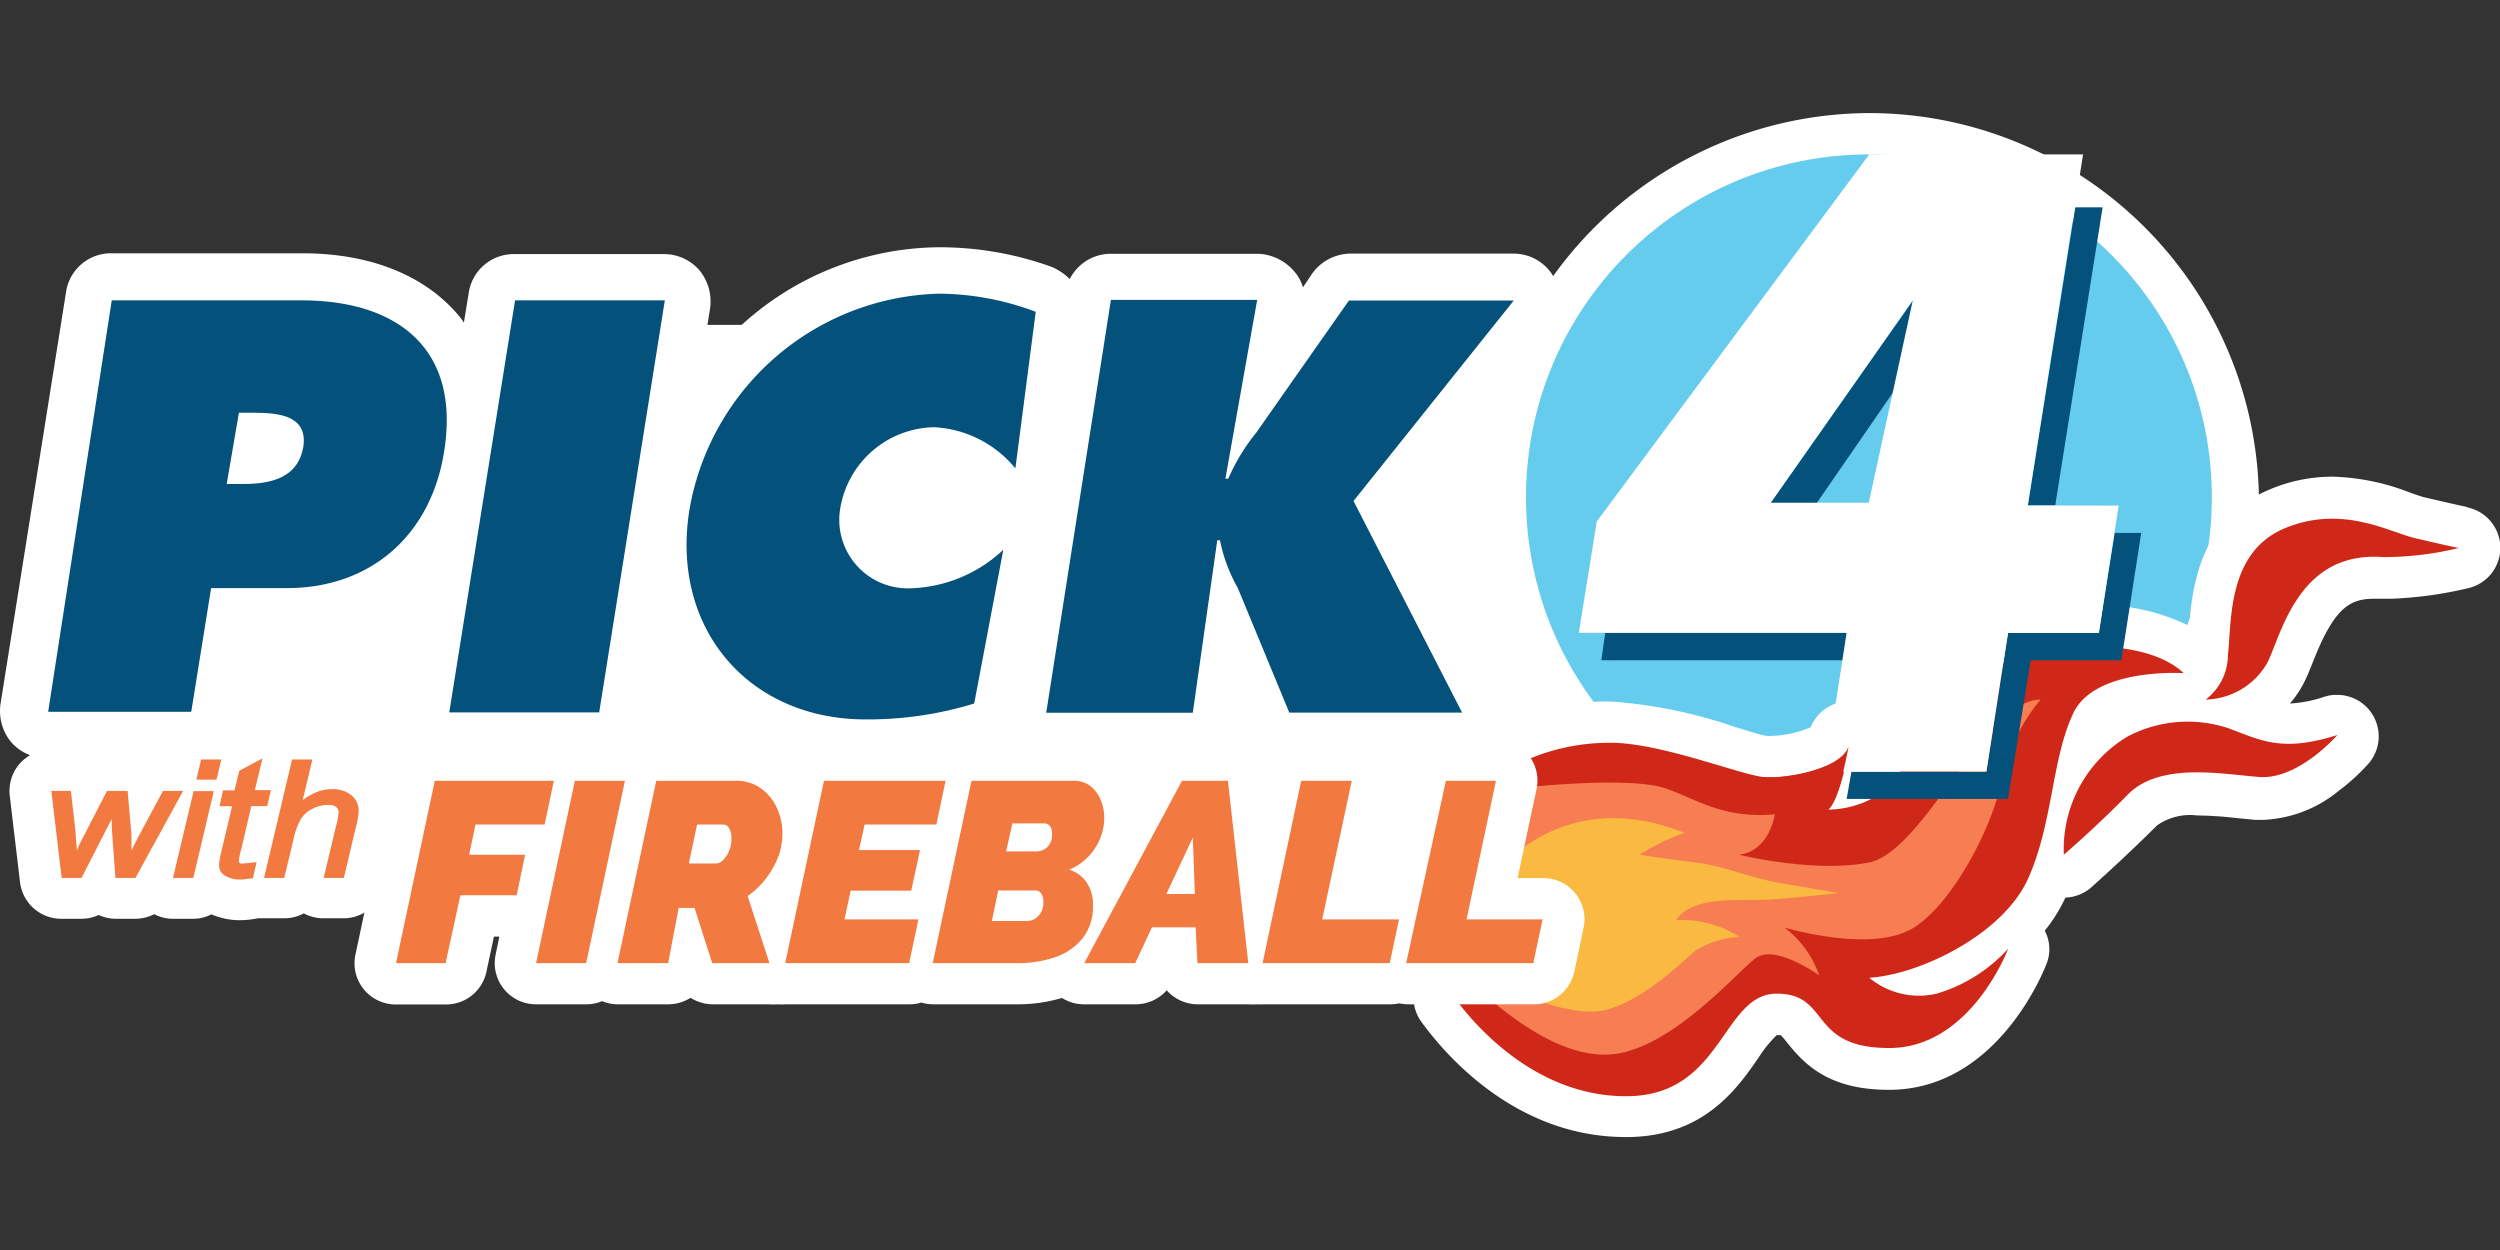 <svg xmlns="http://www.w3.org/2000/svg" viewBox="0 0 529.167 264.583"><rect x="0" y="0" width="529.167" height="264.583" fill="#333333" stroke="none"/><defs><style>.p4va-1{fill:#fff}.p4va-3{fill:none}.p4va-4{fill:#04517b}.p4va-5{fill:#fab940}.p4va-6{fill:#f27a41}.p4va-7{fill:#d02818}</style></defs><g data-name="Layer 1" transform="translate(.1 23.936) scale(3.365)"><path d="M117.59 0a24.55 24.55 0 0 0-19.92 10.25 2.91 2.91 0 0 0-2.48-1.41H84.94a3 3 0 0 0-2.42 1.24l-.59.88a2.7 2.7 0 0 0-.59-1.05 3.15 3.15 0 0 0-2.23-1.06h-9.25a2.9 2.9 0 0 0-2.6 1.59 3.75 3.75 0 0 0-1.12-.76A20.82 20.82 0 0 0 59 8.44a18.63 18.63 0 0 0-12.37 4.88h-2.16l.16-1A3.09 3.09 0 0 0 44 9.93a2.94 2.94 0 0 0-2.23-1.06h-9.44a2.86 2.86 0 0 0-2.88 2.47l-.3 1.84a4.54 4.54 0 0 0-.41-.54C26.61 10.17 23.2 8.82 19 8.82H7a2.85 2.85 0 0 0-2.88 2.47L0 37.18a3.09 3.09 0 0 0 .64 2.35 3 3 0 0 0 1.22.86 2.92 2.92 0 0 0-.64.52 2.62 2.62 0 0 0-.64 2l.65 5.47a2.61 2.61 0 0 0 2.59 2.3H5.1a2.46 2.46 0 0 0 1.07-.24 2.62 2.62 0 0 0 1.08.24h1.24a2.64 2.64 0 0 0 1.18-.29 2.54 2.54 0 0 0 1.18.29h1.28a2.46 2.46 0 0 0 1.14-.28 4.46 4.46 0 0 0 1.8.37 6.09 6.09 0 0 0 1.12-.12h1.66a2.58 2.58 0 0 0 1.23-.31 2.61 2.61 0 0 0 1.23.31h1.27a2.61 2.61 0 0 0 2.48-1.82h84.42v-1.51a24.3 24.3 0 0 0 9 1.74A24.53 24.53 0 0 0 117.59 0z" class="p4va-1"/><circle cx="117.53" cy="24.17" r="21.57" style="fill:#65cced"/><path d="M155.16 24.78s-1.07-.23-2.68-.61c-.21-.05-.55-.17-.92-.3a14.35 14.35 0 0 0-4.88-1 10.19 10.19 0 0 0-4 .83c-4.21 1.79-4.82 5.93-5 8.56a13 13 0 0 0-6.1-1.32 17.4 17.4 0 0 0-5.63.86 17.19 17.19 0 0 0-7.62 6.2 2.66 2.66 0 0 0-1.74-1h-.3a2.6 2.6 0 0 0-2.42 1.63 6.83 6.83 0 0 1-2.53.55h-.17c-.29 0-1.28-.33-2.08-.57a30.52 30.52 0 0 0-7.84-1.6 15.53 15.53 0 0 0-6.45 1.34 2.61 2.61 0 0 0-1.34 1.59L89 54.9a2.57 2.57 0 0 0 .39 2.28c1.59 2.18 6 7.23 12.84 7.23h.22c4.69-.08 6.77-3 8.14-5a8 8 0 0 1 1.14-1.41h.25a3.77 3.77 0 0 1 .38.44c1.14 1.43 2.67 3 6.43 3 6.46 0 9.44-6.76 9.87-7.82a2.58 2.58 0 0 0 .22-1 2.49 2.49 0 0 0-.29-1.19 10 10 0 0 0 1.3-2.08 2.66 2.66 0 0 0 1.6-.62c.08-.08 2-1.77 4.16-3.92a3.6 3.6 0 0 1 2.51-.63 24.44 24.44 0 0 1 2.55.17l1.14.11h.45a8 8 0 0 0 4.82-1.86 12.67 12.67 0 0 0 1.79-1.63 2.61 2.61 0 0 0-1.78-4.37h-.39a2.85 2.85 0 0 0-.58.12 8 8 0 0 1-2.15.42 6.51 6.51 0 0 0 .92-1.38c.19-.38.36-.81.54-1.26 1.32-3.36 2.29-3.95 3.83-3.95h1.08a24.94 24.94 0 0 0 4.86-.67 2.6 2.6 0 0 0-.08-5.08z" class="p4va-1"/><path d="M8.2 45.37 8 42.64H6.7l-1.44 2.79c-.18.34-.3.59-.38.77s0 .11-.07.17l-.1-1.27-.28-2.46H3.2l.65 5.47H5.1L6.69 45l.31-.6v.54l.23 3.17h1a2.46 2.46 0 0 1 .07-.6l.56-2.37c-.25.48-.47.9-.64 1.24.01-.38 0-.74-.02-1.01zM18.41 45.78a1.05 1.05 0 0 1 .05-.19l-.14.12a.83.83 0 0 0 .07.13zM19.62 40.66h-.5a2.56 2.56 0 0 1 0 .39 2.54 2.54 0 0 1 .31.53zM19.4 43.91a1.3 1.3 0 0 1 .23-.15 2.12 2.12 0 0 1 1-.24.75.75 0 0 1 .49.13.37.37 0 0 1 .15.32 4.65 4.65 0 0 1-.15.83l-.79 3.31h1.27l.75-3.17a4.78 4.78 0 0 0 .18-1 1.24 1.24 0 0 0-.45-1 1.82 1.82 0 0 0-1.22-.37 2.57 2.57 0 0 0-1.05.22l-.17.09a3 3 0 0 1-.06.42z" class="p4va-3"/><path d="M15.92 18.85H15l-.76 4.48h1c1.64 0 3.48-.3 3.82-2.35s-1.6-2.13-3.14-2.13z" class="p4va-1"/><path d="M18.93 11.78H7L3 37.66h9l1.25-7.78h4.77c5.24 0 9.06-3.3 9.89-8.61 1.03-6.43-2.91-9.49-8.98-9.49zm.12 9.2c-.34 2.05-2.18 2.35-3.82 2.35h-1l.77-4.48h.88c1.58 0 3.47.15 3.17 2.15zM32.37 11.78 28.23 37.7h9.43l4.13-25.92zM43.33 25c-1.17 7.42 3.72 13.14 11.09 13.14a22.86 22.86 0 0 0 6.83-1l1.83-9.67a8.9 8.9 0 0 1-5.78 2.42 4.31 4.31 0 0 1-4.47-5.06 6.1 6.1 0 0 1 5.89-5.07 7.06 7.06 0 0 1 5.12 2.59l1.28-9.85A17.46 17.46 0 0 0 59 11.36 16.37 16.37 0 0 0 43.33 25zM79 20.09A12.52 12.52 0 0 0 77.23 23h-.18l2-11.25h-9.2l-4.07 25.97H75l1.54-10.85h.17a10 10 0 0 0 1.12 3l3.24 7.84h10.87L85.11 24.4l10.08-12.61H84.82z" class="p4va-4"/><path d="m119.6 24.33.14.18zM121.26 10.4l.09.1zM105.21 37.48l.17.06z" class="p4va-5"/><path d="M13.89 40.66h-1.27l-.3 1.27h1.27z" class="p4va-6"/><path d="M96 40.69a13 13 0 0 1 5.3-1.08c3.13 0 8.11 2 9.58 2.15s5.35-.58 5.46-2.15c0 0-.57 3.52-1.36 4.2 0 0 3.55.11 4.86-3.05s4.95-5.74 7-6.53 8-1.36 10.49 1c0 0-5.57-.37-6.94 2.51s-1.27 6.88-2.84 10.4-6.83 6.06-10 6.25a4.9 4.9 0 0 0 4.24 1 9.85 9.85 0 0 0 4.5-2.83s-2.34 6.25-7.48 6.25-3.66-3.42-7.08-3.42-3.39 6.36-9.32 6.45-9.84-4.69-10.92-6.16z" class="p4va-7"/><path d="M129.79 46.65a8.27 8.27 0 0 1 4-7.43 8.13 8.13 0 0 1 6.37-.52c2.15.81 3.42 1.5 6.84.42 0 0-2.46 2.84-4.94 2.64s-6.26-.93-8.27 1.13-4 3.76-4 3.76zM138.71 36.89a3.51 3.51 0 0 0 1.4-2.77c.24-2.13-.05-6.49 3.57-8s6.55.23 8.21.62 2.73.62 2.73.62a19.94 19.94 0 0 1-4.73.57c-5.33-.41-6.39 4.81-7.29 6.63a4.57 4.57 0 0 1-3.89 2.33z" class="p4va-7"/><path d="M95.42 42.46c2-.21 7.26-.66 9.25 0s3.62 1.94 6.94 1.65c0 0-.32 2.31-2.25 2.54 0 0 4.7 1.17 8.17.49s7.28-10.24 10.8-10.25a11.61 11.61 0 0 0-2.45 5.11c-.68 3.23-3.22 7.81-5.53 9.24s-6.63.4-8.12 0a6.35 6.35 0 0 1 2.17 3s-2.78-2-4-1.08-5.43 5.87-9.24 6.06-8-3.89-9.23-5.12z" style="fill:#f77d53"/><path d="M95.19 46.65c3.52-2.84 7.33-2.74 10.75-1.37a13.49 13.49 0 0 0-2.84 1.37s1.55.25 3.52.49 3.12.92 5.61 1.34l3.39.58s-2.84.33-4.5.42-4.68-.29-5.71 1.28a6.8 6.8 0 0 1 4 1.07 5.71 5.71 0 0 0-2.83.88c-.88.78-4 3.81-6.46 3.81s-5.57-1.46-6.16-2.44z" class="p4va-5"/><path d="M97.05 48.12h-1.62l1.19-5.58a2.59 2.59 0 0 0-2.55-3.14h-3.15a2.59 2.59 0 0 0-2.54 2.06L87 48.12h-.63l1.18-5.58A2.59 2.59 0 0 0 85 39.4h-3.18a2.59 2.59 0 0 0-2.3 1.39 2.61 2.61 0 0 0-2.31-1.39h-2.89A2.6 2.6 0 0 0 72 40.77l-.58 1.09a4.67 4.67 0 0 0-1.26-1.56 4.3 4.3 0 0 0-2.7-.9h-6.38a2.75 2.75 0 0 0-.81.13 2.81 2.81 0 0 0-.82-.13H51.8a2.59 2.59 0 0 0-2.16 1.16l-.23-.19a5.23 5.23 0 0 0-3.12-1h-5a2.49 2.49 0 0 0-1 .2 2.54 2.54 0 0 0-1-.2h-3.16a2.83 2.83 0 0 0-.65.09 2.52 2.52 0 0 0-.67-.09h-7.49a2.6 2.6 0 0 0-2.55 2.06l-2.44 11.5a2.59 2.59 0 0 0 2.55 3.14H28A2.59 2.59 0 0 0 30.57 54l.47-2.2h.34l-.23 1.12a2.59 2.59 0 0 0 2.54 3.14h3.15a2.45 2.45 0 0 0 1-.2 2.57 2.57 0 0 0 1 .2H42a2.64 2.64 0 0 0 1.41-.41 2.61 2.61 0 0 0 1.4.41h3.55a3 3 0 0 0 .52 0 3 3 0 0 0 .52 0h7.8a2.53 2.53 0 0 0 .73-.11 2.72 2.72 0 0 0 .75.11H64a9.66 9.66 0 0 0 2.77-.4 2.58 2.58 0 0 0 1.38.4h3.21a2.63 2.63 0 0 0 2-.88 2.61 2.61 0 0 0 2 .88h3.2a2.28 2.28 0 0 0 .45 0 3.13 3.13 0 0 0 .44 0h8A3.43 3.43 0 0 0 88 56a2.72 2.72 0 0 0 .58.06h8A2.6 2.6 0 0 0 99 54l.56-2.65a2.74 2.74 0 0 0 .08-.64 2.59 2.59 0 0 0-2.59-2.59z" class="p4va-1"/><path d="M27.32 42h7.49l-.58 2.75h-4.35l-.4 1.9H33l-.53 2.55h-3.54L28 53.47h-3.12zM36.13 42h3.15l-2.44 11.47h-3.15zM38.81 53.47 41.25 42h5a2.63 2.63 0 0 1 1.59.48 3.08 3.08 0 0 1 1 1.23 3.84 3.84 0 0 1 .35 1.6 4.34 4.34 0 0 1-.62 2.2A5.21 5.21 0 0 1 47 49.25l1.37 4.22h-3.6L43.66 50h-1L42 53.47zm6.24-6.27a.63.63 0 0 0 .39-.2 1.62 1.62 0 0 0 .38-.56 1.84 1.84 0 0 0 .16-.8 1.24 1.24 0 0 0-.15-.66.44.44 0 0 0-.35-.23h-1.66l-.52 2.45zM51.8 42h7.65l-.58 2.75h-4.51L54 46.36h3.84l-.55 2.55h-3.81l-.39 1.81h4.65l-.58 2.75h-7.8zM61.08 42h6.41a1.68 1.68 0 0 1 1.08.34 2.15 2.15 0 0 1 .64.87 2.94 2.94 0 0 1 .22 1.15 3.43 3.43 0 0 1-.26 1.27 3.57 3.57 0 0 1-.75 1.15 3.35 3.35 0 0 1-1.2.81 2 2 0 0 1 1.1.8 2.42 2.42 0 0 1 .4 1.44 3.21 3.21 0 0 1-.66 2.09 3.8 3.8 0 0 1-1.73 1.18 7.17 7.17 0 0 1-2.31.37h-5.38zm3.51 8.82a1 1 0 0 0 .7-.32 1.21 1.21 0 0 0 .31-.88.91.91 0 0 0-.13-.52.43.43 0 0 0-.38-.2h-2.33l-.4 1.92zm.59-4.38a1 1 0 0 0 .64-.24 1.08 1.08 0 0 0 .32-.9.66.66 0 0 0-.14-.47.45.45 0 0 0-.35-.15h-2l-.39 1.76zM74.32 42h2.89l1.28 11.47h-3.2l-.11-2.25h-2.75l-1.05 2.25h-3.21zm.81 7.12L75 45.57l-1.66 3.55zM81.82 42H85l-1.86 8.72h4.83l-.58 2.75h-8zM90.92 42h3.15l-1.85 8.72H97l-.58 2.75h-8zM10.22 42.64l-1.31 2.44c-.27.5-.49.94-.67 1.3v-1L8 42.64H6.7l-1.44 2.79c-.18.34-.3.59-.38.77s0 .11-.07.17l-.1-1.27-.28-2.46H3.2l.65 5.47H5.1L6.69 45l.31-.6v.54l.23 3.17h1.26l3-5.47zM12.15 42.65l-1.3 5.46h1.28l1.29-5.46zM15.34 47.19a.4.4 0 0 1-.25 0A.15.15 0 0 1 15 47a3.67 3.67 0 0 1 .13-.63l.65-2.78h1l.23-1H16l.48-2-1.46.78-.3 1.23H14l-.22 1h.79l-.68 2.87a4.3 4.3 0 0 0-.14.82.74.74 0 0 0 .32.64 1.68 1.68 0 0 0 1 .28 3.79 3.79 0 0 0 .73-.08h.08l.23-1h-.2a3.27 3.27 0 0 1-.57.06zM22.06 42.9a1.82 1.82 0 0 0-1.22-.37 2.57 2.57 0 0 0-1.05.22 3.75 3.75 0 0 0-.78.47l.61-2.56h-1.28l-1.76 7.45h1.27l.56-2.33a4.7 4.7 0 0 1 .49-1.38 1.82 1.82 0 0 1 .73-.64 2.12 2.12 0 0 1 1-.24.75.75 0 0 1 .49.13.37.37 0 0 1 .15.32 4.65 4.65 0 0 1-.15.83l-.79 3.31h1.27l.75-3.17a4.78 4.78 0 0 0 .18-1 1.24 1.24 0 0 0-.47-1.04z" class="p4va-6"/><path d="M127.71 34.42h5.7l1.25-8.01h-1.67l-1.01 6.29h-5.7l-1.36 8.73h-8.49l-.3 1.71h10.15zM115.9 34.42l.23-1.72h-15.19l-.24 1.72zM132.23 5.93h-1.72l-2.98 18.75h1.72zM122.34 12.8l-9.08 13.16-1.9-1.45 8.94-12.73z" class="p4va-4"/><path d="M127.52 24.68 131 2.6h-13.45l-17.14 23.09-1.13 7h16.85l-1.36 8.73h10.15l1.36-8.73H132l1.24-8zm-10-.17h-6.17l8.94-12.73z" class="p4va-1"/><path d="m114.93 43.81-4.1-2.05c1.46.2 5.35-.58 5.46-2.15 0 0-.57 3.52-1.36 4.2z" class="p4va-7"/></g><title>Pick 4 at Virginia Lottery</title></svg>
